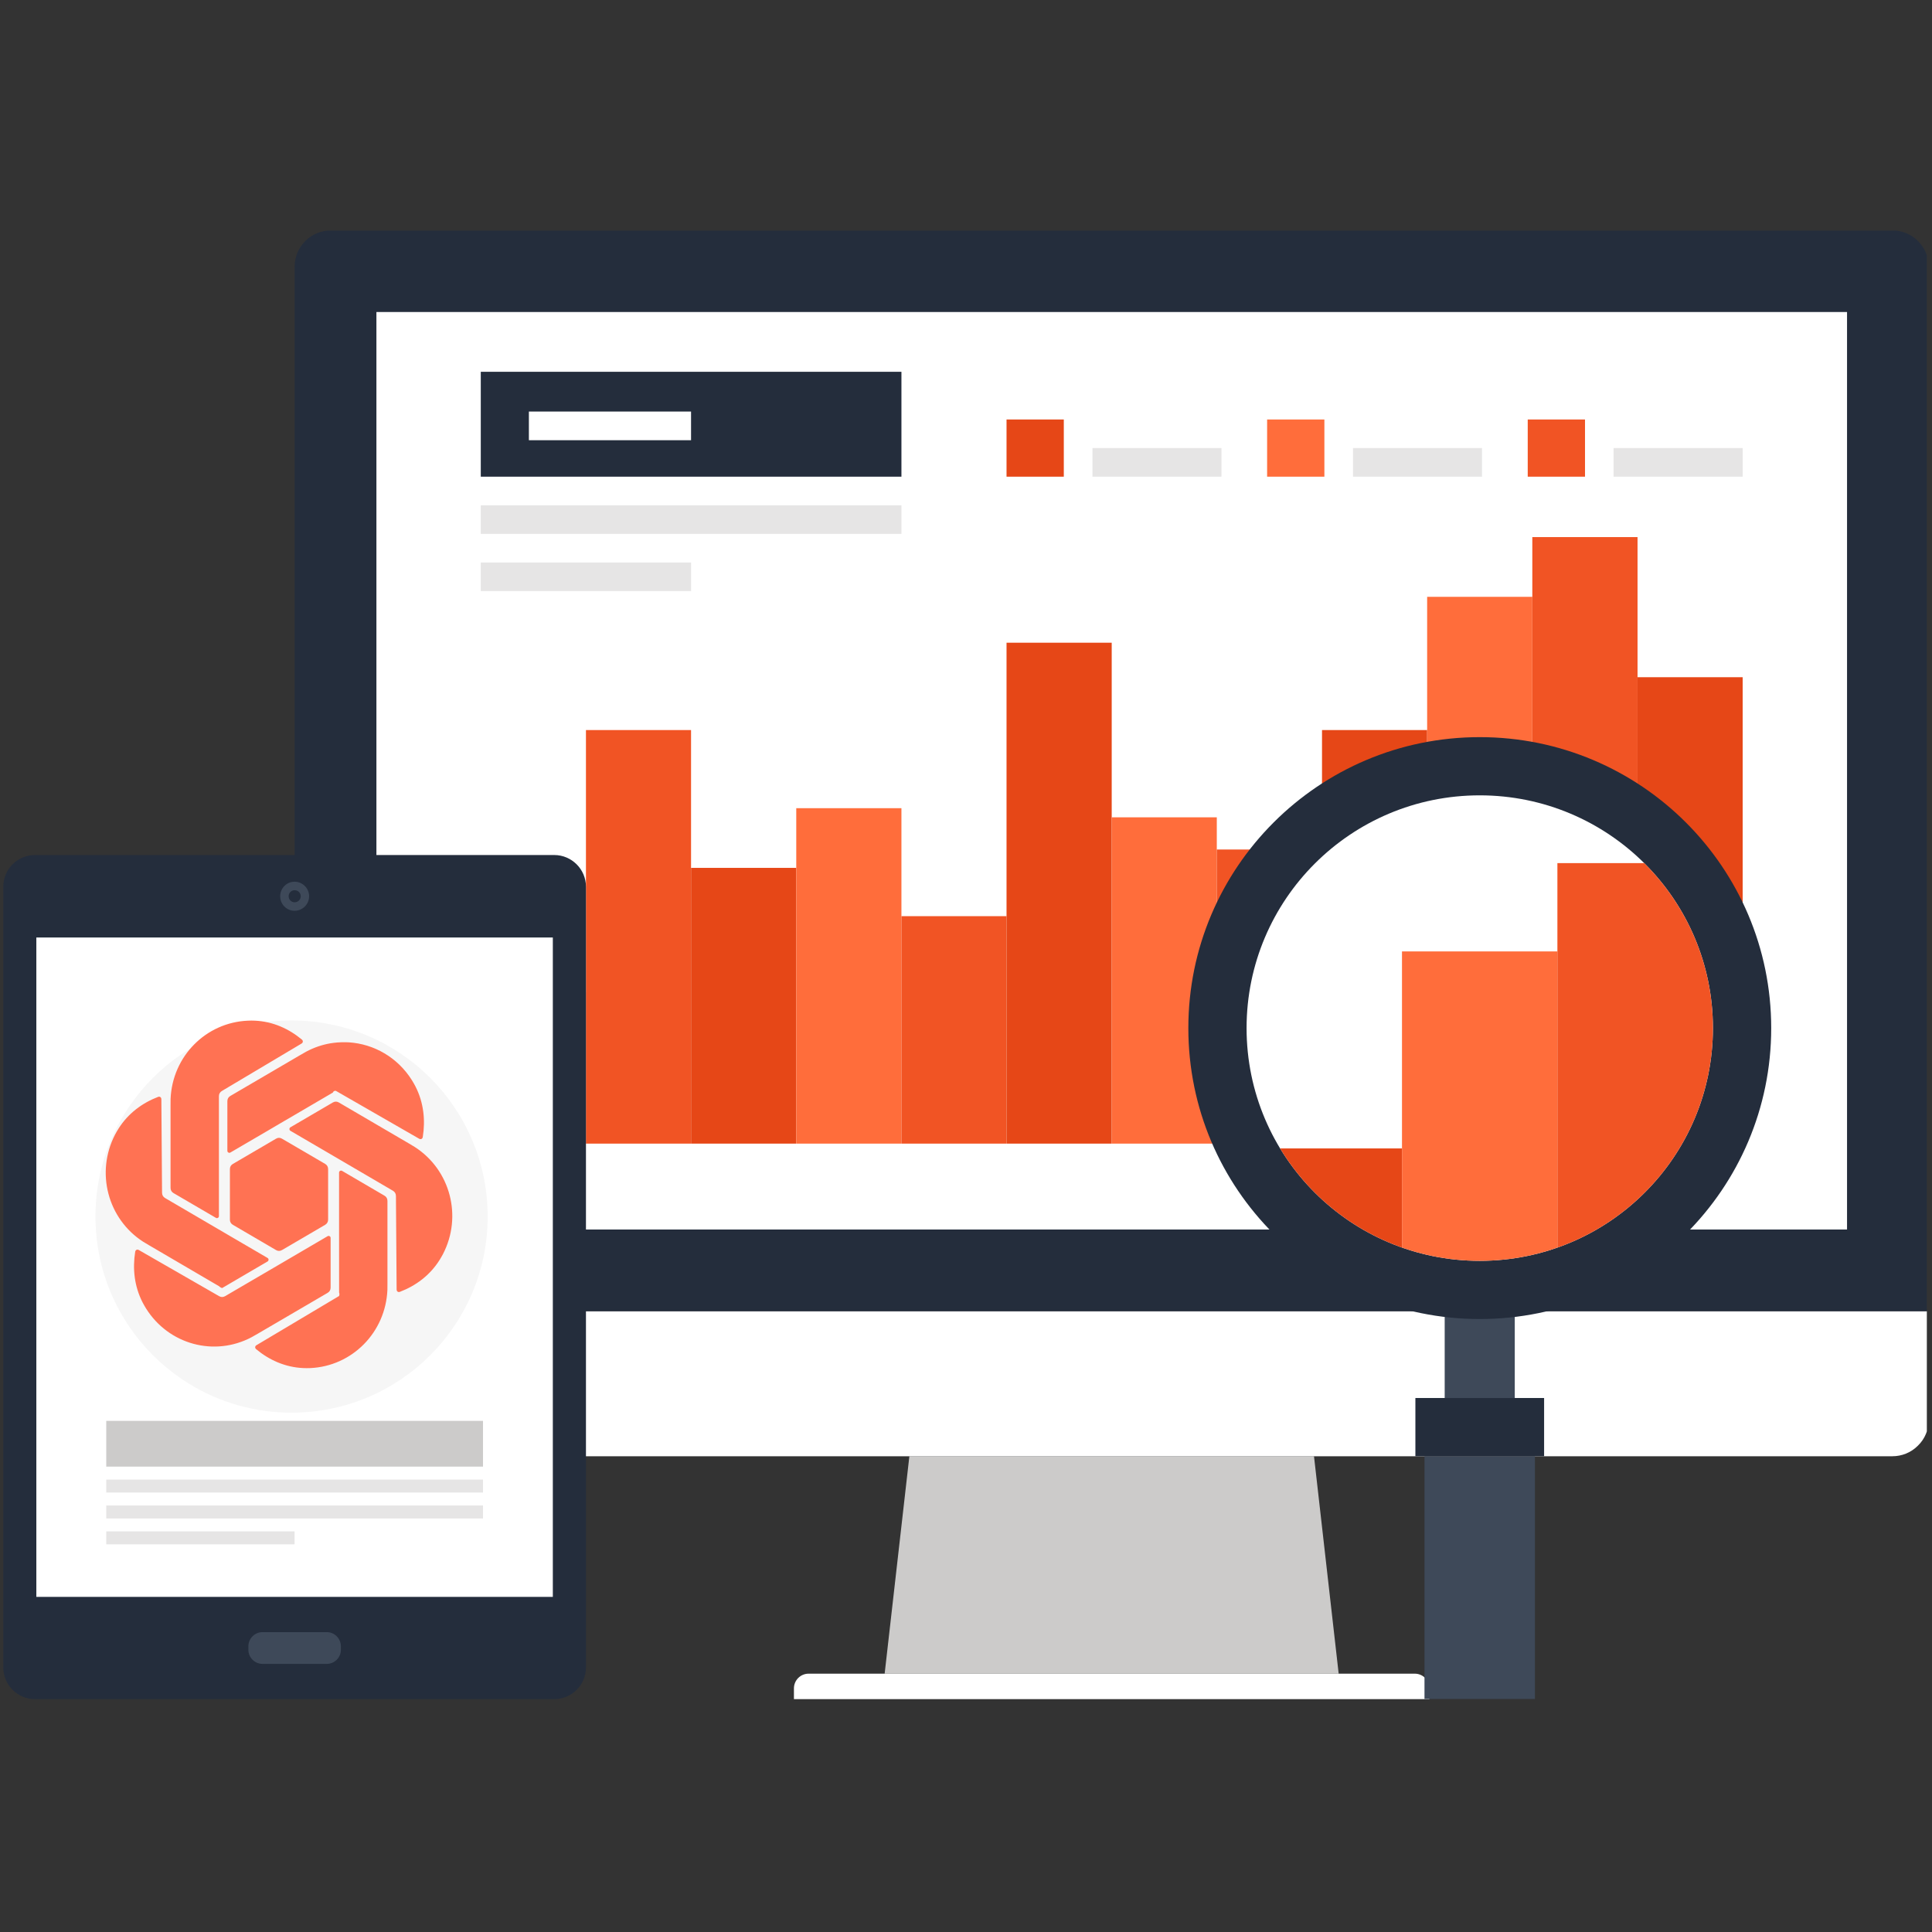 <svg xmlns="http://www.w3.org/2000/svg" xmlns:xlink="http://www.w3.org/1999/xlink" width="250" zoomAndPan="magnify" viewBox="0 0 187.5 187.5" height="250" preserveAspectRatio="xMidYMid meet" version="1.0"><rect x="0" y="0" width="187.5" height="187.5" fill="#333333" stroke="none"/><defs><clipPath id="c4f0179c2b"><path d="M 77 162 L 139 162 L 139 164.883 L 77 164.883 Z M 77 162 " clip-rule="nonzero"/></clipPath><clipPath id="3c7cd6fd2c"><path d="M 28 127 L 187 127 L 187 142 L 28 142 Z M 28 127 " clip-rule="nonzero"/></clipPath><clipPath id="06da34d328"><path d="M 28 22.383 L 187 22.383 L 187 128 L 28 128 Z M 28 22.383 " clip-rule="nonzero"/></clipPath><clipPath id="be9fb51291"><path d="M 138 141 L 149 141 L 149 164.883 L 138 164.883 Z M 138 141 " clip-rule="nonzero"/></clipPath><clipPath id="9fbc9f2f21"><path d="M 120.875 111 L 137 111 L 137 123 L 120.875 123 Z M 120.875 111 " clip-rule="nonzero"/></clipPath><clipPath id="c90697e06d"><path d="M 166.238 99.777 C 166.238 112.262 156.109 122.363 143.609 122.363 C 131.113 122.363 120.98 112.262 120.98 99.777 C 120.98 87.301 131.109 77.188 143.609 77.188 C 156.109 77.191 166.238 87.305 166.238 99.777 Z M 166.238 99.777 " clip-rule="nonzero"/></clipPath><clipPath id="2e135b8020"><path d="M 136 92 L 152 92 L 152 123 L 136 123 Z M 136 92 " clip-rule="nonzero"/></clipPath><clipPath id="032b628bbc"><path d="M 166.238 99.777 C 166.238 112.262 156.109 122.363 143.609 122.363 C 131.113 122.363 120.98 112.262 120.98 99.777 C 120.98 87.301 131.109 77.188 143.609 77.188 C 156.109 77.191 166.238 87.305 166.238 99.777 Z M 166.238 99.777 " clip-rule="nonzero"/></clipPath><clipPath id="4a4f2d167c"><path d="M 151 83 L 166.684 83 L 166.684 123 L 151 123 Z M 151 83 " clip-rule="nonzero"/></clipPath><clipPath id="e8b23f64b7"><path d="M 166.238 99.777 C 166.238 112.262 156.109 122.363 143.609 122.363 C 131.113 122.363 120.98 112.262 120.98 99.777 C 120.98 87.301 131.109 77.188 143.609 77.188 C 156.109 77.191 166.238 87.305 166.238 99.777 Z M 166.238 99.777 " clip-rule="nonzero"/></clipPath><clipPath id="0597c09e9f"><path d="M 0 82 L 57 82 L 57 164.883 L 0 164.883 Z M 0 82 " clip-rule="nonzero"/></clipPath><clipPath id="3203f5fb6a"><path d="M 9.266 99.035 L 47.328 99.035 L 47.328 137.098 L 9.266 137.098 Z M 9.266 99.035 " clip-rule="nonzero"/></clipPath><clipPath id="fc6d6fdd48"><path d="M 28.297 99.035 C 17.785 99.035 9.266 107.555 9.266 118.066 C 9.266 128.578 17.785 137.098 28.297 137.098 C 38.809 137.098 47.328 128.578 47.328 118.066 C 47.328 107.555 38.809 99.035 28.297 99.035 Z M 28.297 99.035 " clip-rule="nonzero"/></clipPath><clipPath id="ce45419c38"><path d="M 10 99.035 L 44 99.035 L 44 132.785 L 10 132.785 Z M 10 99.035 " clip-rule="nonzero"/></clipPath></defs><path fill="#cccbca" d="M 129.918 162.43 L 85.855 162.43 L 88.254 141.328 L 127.523 141.328 Z M 129.918 162.43 " fill-opacity="1" fill-rule="nonzero"/><g clip-path="url(#c4f0179c2b)"><path fill="#ffffff" d="M 138.719 164.902 L 77.051 164.902 L 77.051 163.855 C 77.051 163.488 77.191 163.129 77.465 162.848 C 77.734 162.578 78.102 162.43 78.465 162.43 L 137.316 162.43 C 137.68 162.43 138.043 162.578 138.312 162.848 C 138.59 163.125 138.723 163.488 138.723 163.855 L 138.723 164.902 Z M 138.719 164.902 " fill-opacity="1" fill-rule="nonzero"/></g><g clip-path="url(#3c7cd6fd2c)"><path fill="#ffffff" d="M 187.18 137.812 C 187.18 138.711 186.836 139.621 186.137 140.297 C 185.457 140.984 184.559 141.328 183.656 141.328 L 32.117 141.328 C 31.215 141.328 30.316 140.984 29.629 140.297 C 28.938 139.621 28.594 138.711 28.594 137.812 L 28.594 127.25 L 187.18 127.25 Z M 187.18 137.812 " fill-opacity="1" fill-rule="nonzero"/></g><g clip-path="url(#06da34d328)"><path fill="#242d3c" d="M 187.18 25.887 C 187.18 24.98 186.836 24.086 186.137 23.391 C 185.457 22.711 184.559 22.363 183.656 22.363 L 32.117 22.363 C 31.215 22.363 30.316 22.711 29.629 23.391 C 28.938 24.086 28.594 24.98 28.594 25.887 L 28.594 127.25 L 187.18 127.25 Z M 187.18 25.887 " fill-opacity="1" fill-rule="nonzero"/></g><path fill="#ffffff" d="M 36.531 30.281 L 179.254 30.281 L 179.254 119.324 L 36.531 119.324 Z M 36.531 30.281 " fill-opacity="1" fill-rule="nonzero"/><path fill="#ff6d3b" d="M 46.66 96.273 L 56.867 96.273 L 56.867 110.988 L 46.66 110.988 Z M 46.66 96.273 " fill-opacity="1" fill-rule="nonzero"/><path fill="#f15424" d="M 56.867 70.852 L 67.066 70.852 L 67.066 110.988 L 56.867 110.988 Z M 56.867 70.852 " fill-opacity="1" fill-rule="nonzero"/><path fill="#e64717" d="M 67.066 84.227 L 77.277 84.227 L 77.277 110.988 L 67.066 110.988 Z M 67.066 84.227 " fill-opacity="1" fill-rule="nonzero"/><path fill="#ff6d3b" d="M 77.277 78.434 L 87.484 78.434 L 87.484 110.988 L 77.277 110.988 Z M 77.277 78.434 " fill-opacity="1" fill-rule="nonzero"/><path fill="#f15424" d="M 87.484 88.914 L 97.684 88.914 L 97.684 110.988 L 87.484 110.988 Z M 87.484 88.914 " fill-opacity="1" fill-rule="nonzero"/><path fill="#e64717" d="M 97.684 62.375 L 107.891 62.375 L 107.891 110.988 L 97.684 110.988 Z M 97.684 62.375 " fill-opacity="1" fill-rule="nonzero"/><path fill="#ff6d3b" d="M 107.891 79.32 L 118.09 79.32 L 118.09 110.988 L 107.891 110.988 Z M 107.891 79.32 " fill-opacity="1" fill-rule="nonzero"/><path fill="#f15424" d="M 118.09 82.445 L 128.301 82.445 L 128.301 110.988 L 118.09 110.988 Z M 118.09 82.445 " fill-opacity="1" fill-rule="nonzero"/><path fill="#e64717" d="M 128.301 70.852 L 138.504 70.852 L 138.504 110.988 L 128.301 110.988 Z M 128.301 70.852 " fill-opacity="1" fill-rule="nonzero"/><path fill="#ff6d3b" d="M 138.504 57.922 L 148.711 57.922 L 148.711 110.988 L 138.504 110.988 Z M 138.504 57.922 " fill-opacity="1" fill-rule="nonzero"/><path fill="#f15424" d="M 148.711 52.125 L 158.922 52.125 L 158.922 110.988 L 148.711 110.988 Z M 148.711 52.125 " fill-opacity="1" fill-rule="nonzero"/><path fill="#e64717" d="M 158.922 65.723 L 169.125 65.723 L 169.125 110.988 L 158.922 110.988 Z M 158.922 65.723 " fill-opacity="1" fill-rule="nonzero"/><path fill="#e64717" d="M 97.684 40.711 L 103.242 40.711 L 103.242 46.262 L 97.684 46.262 Z M 97.684 40.711 " fill-opacity="1" fill-rule="nonzero"/><path fill="#e6e5e5" d="M 106.023 43.484 L 118.543 43.484 L 118.543 46.262 L 106.023 46.262 Z M 106.023 43.484 " fill-opacity="1" fill-rule="nonzero"/><path fill="#ff6d3b" d="M 122.973 40.711 L 128.531 40.711 L 128.531 46.262 L 122.973 46.262 Z M 122.973 40.711 " fill-opacity="1" fill-rule="nonzero"/><path fill="#e6e5e5" d="M 131.309 43.484 L 143.828 43.484 L 143.828 46.262 L 131.309 46.262 Z M 131.309 43.484 " fill-opacity="1" fill-rule="nonzero"/><path fill="#f15424" d="M 148.266 40.711 L 153.824 40.711 L 153.824 46.262 L 148.266 46.262 Z M 148.266 40.711 " fill-opacity="1" fill-rule="nonzero"/><path fill="#e6e5e5" d="M 156.598 43.484 L 169.125 43.484 L 169.125 46.262 L 156.598 46.262 Z M 156.598 43.484 " fill-opacity="1" fill-rule="nonzero"/><path fill="#242d3c" d="M 46.66 36.082 L 87.484 36.082 L 87.484 46.262 L 46.66 46.262 Z M 46.66 36.082 " fill-opacity="1" fill-rule="nonzero"/><path fill="#ffffff" d="M 51.328 39.941 L 67.066 39.941 L 67.066 42.723 L 51.328 42.723 Z M 51.328 39.941 " fill-opacity="1" fill-rule="nonzero"/><path fill="#e6e5e5" d="M 46.66 49.039 L 87.484 49.039 L 87.484 51.812 L 46.66 51.812 Z M 46.66 49.039 " fill-opacity="1" fill-rule="nonzero"/><path fill="#e6e5e5" d="M 46.66 54.59 L 67.07 54.59 L 67.07 57.363 L 46.66 57.363 Z M 46.66 54.59 " fill-opacity="1" fill-rule="nonzero"/><path fill="#3e4959" d="M 140.207 127.398 L 147.008 127.398 L 147.008 135.676 L 140.207 135.676 Z M 140.207 127.398 " fill-opacity="1" fill-rule="nonzero"/><path fill="#242d3c" d="M 171.895 99.777 C 171.895 115.383 159.223 128.012 143.609 128.012 C 127.992 128.012 115.328 115.383 115.328 99.777 C 115.328 84.188 127.992 71.539 143.609 71.539 C 159.227 71.543 171.895 84.188 171.895 99.777 Z M 171.895 99.777 " fill-opacity="1" fill-rule="nonzero"/><path fill="#ffffff" d="M 166.238 99.777 C 166.238 112.262 156.109 122.363 143.609 122.363 C 131.113 122.363 120.98 112.262 120.98 99.777 C 120.98 87.301 131.109 77.188 143.609 77.188 C 156.109 77.191 166.238 87.305 166.238 99.777 Z M 166.238 99.777 " fill-opacity="1" fill-rule="nonzero"/><g clip-path="url(#be9fb51291)"><path fill="#3e4959" d="M 138.246 141.328 L 148.965 141.328 L 148.965 164.902 L 138.246 164.902 Z M 138.246 141.328 " fill-opacity="1" fill-rule="nonzero"/></g><path fill="#242d3c" d="M 137.363 135.676 L 149.855 135.676 L 149.855 141.328 L 137.363 141.328 Z M 137.363 135.676 " fill-opacity="1" fill-rule="nonzero"/><g clip-path="url(#9fbc9f2f21)"><g clip-path="url(#c90697e06d)"><path fill="#e64717" d="M 120.988 111.453 L 136.062 111.453 L 136.062 170.777 L 120.988 170.777 Z M 120.988 111.453 " fill-opacity="1" fill-rule="nonzero"/></g></g><g clip-path="url(#2e135b8020)"><g clip-path="url(#032b628bbc)"><path fill="#ff6d3b" d="M 136.062 92.336 L 151.145 92.336 L 151.145 170.777 L 136.062 170.777 Z M 136.062 92.336 " fill-opacity="1" fill-rule="nonzero"/></g></g><g clip-path="url(#4a4f2d167c)"><g clip-path="url(#e8b23f64b7)"><path fill="#f15424" d="M 151.145 83.766 L 166.238 83.766 L 166.238 170.777 L 151.145 170.777 Z M 151.145 83.766 " fill-opacity="1" fill-rule="nonzero"/></g></g><g clip-path="url(#0597c09e9f)"><path fill="#242d3c" d="M 0.32 86.051 C 0.32 84.363 1.699 82.98 3.395 82.98 L 53.793 82.98 C 55.48 82.98 56.867 84.363 56.867 86.051 L 56.867 161.836 C 56.867 163.516 55.48 164.902 53.793 164.902 L 3.395 164.902 C 1.699 164.902 0.32 163.516 0.32 161.836 Z M 0.32 86.051 " fill-opacity="1" fill-rule="nonzero"/></g><path fill="#3e4959" d="M 25.477 161.48 C 24.723 161.48 24.105 160.867 24.105 160.109 L 24.105 159.773 C 24.105 159.016 24.727 158.398 25.477 158.398 L 31.715 158.398 C 32.469 158.398 33.082 159.016 33.082 159.773 L 33.082 160.109 C 33.082 160.867 32.469 161.48 31.715 161.48 Z M 25.477 161.48 " fill-opacity="1" fill-rule="nonzero"/><path fill="#3e4959" d="M 28.586 88.391 C 27.812 88.391 27.191 87.758 27.191 86.98 C 27.191 86.211 27.812 85.57 28.586 85.57 C 29.367 85.57 30 86.211 30 86.98 C 30 87.758 29.363 88.391 28.586 88.391 Z M 28.586 88.391 " fill-opacity="1" fill-rule="nonzero"/><path fill="#242d3c" d="M 28.594 87.566 C 28.27 87.566 28.012 87.305 28.012 86.977 C 28.012 86.656 28.27 86.395 28.594 86.395 C 28.922 86.395 29.188 86.656 29.188 86.977 C 29.184 87.305 28.922 87.566 28.594 87.566 Z M 28.594 87.566 " fill-opacity="1" fill-rule="nonzero"/><path fill="#ffffff" d="M 3.527 90.984 L 53.652 90.984 L 53.652 154.977 L 3.527 154.977 Z M 3.527 90.984 " fill-opacity="1" fill-rule="nonzero"/><path fill="#e6e5e5" d="M 10.312 143.594 L 46.875 143.594 L 46.875 144.852 L 10.312 144.852 Z M 10.312 143.594 " fill-opacity="1" fill-rule="nonzero"/><path fill="#cccbca" d="M 10.312 137.895 L 46.875 137.895 L 46.875 142.336 L 10.312 142.336 Z M 10.312 137.895 " fill-opacity="1" fill-rule="nonzero"/><path fill="#e6e5e5" d="M 10.312 146.109 L 46.875 146.109 L 46.875 147.367 L 10.312 147.367 Z M 10.312 146.109 " fill-opacity="1" fill-rule="nonzero"/><path fill="#e6e5e5" d="M 10.312 148.621 L 28.586 148.621 L 28.586 149.879 L 10.312 149.879 Z M 10.312 148.621 " fill-opacity="1" fill-rule="nonzero"/><path fill="#e6e5e5" d="M 38.148 116.438 C 38.148 119.066 37.082 121.453 35.348 123.188 L 40.18 128.004 C 43.152 125.051 44.98 120.953 44.98 116.438 Z M 38.148 116.438 " fill-opacity="1" fill-rule="nonzero"/><path fill="#f15424" d="M 35.348 123.195 C 33.617 124.91 31.227 125.977 28.59 125.977 C 23.312 125.977 19.031 121.711 19.031 116.441 C 19.031 112.465 21.465 109.051 24.93 107.621 L 22.32 101.324 C 16.379 103.77 12.203 109.621 12.203 116.445 C 12.203 125.473 19.539 132.801 28.59 132.801 C 33.113 132.801 37.215 130.973 40.18 128.012 Z M 35.348 123.195 " fill-opacity="1" fill-rule="nonzero"/><path fill="#3e4959" d="M 28.586 106.887 L 28.586 100.074 C 26.367 100.074 24.25 100.512 22.32 101.32 L 24.926 107.617 C 26.062 107.152 27.285 106.887 28.586 106.887 Z M 28.586 106.887 " fill-opacity="1" fill-rule="nonzero"/><path fill="#131a26" d="M 28.586 106.887 C 33.867 106.887 38.148 111.168 38.148 116.441 L 44.98 116.441 C 44.98 107.395 37.645 100.074 28.586 100.074 Z M 28.586 106.887 " fill-opacity="1" fill-rule="nonzero"/><g clip-path="url(#3203f5fb6a)"><g clip-path="url(#fc6d6fdd48)"><path fill="#f6f6f6" d="M 9.266 99.035 L 47.328 99.035 L 47.328 137.098 L 9.266 137.098 Z M 9.266 99.035 " fill-opacity="1" fill-rule="nonzero"/></g></g><g clip-path="url(#ce45419c38)"><path fill="#ff7253" d="M 24.062 99.055 C 19.977 99.227 16.727 102.516 16.555 106.652 C 16.547 106.844 16.551 107.148 16.551 107.336 L 16.551 115.273 C 16.551 115.504 16.648 115.676 16.84 115.789 L 20.953 118.191 C 21.02 118.23 21.086 118.23 21.148 118.191 C 21.215 118.156 21.246 118.098 21.246 118.023 L 21.246 106.391 C 21.246 106.164 21.344 105.992 21.539 105.875 L 29.258 101.281 C 29.418 101.188 29.438 101.008 29.293 100.887 C 28.031 99.84 26.484 99.133 24.738 99.055 C 24.551 99.043 24.25 99.043 24.062 99.055 Z M 33.195 101.148 C 33.043 101.152 32.887 101.16 32.73 101.172 C 32.547 101.188 32.246 101.223 32.062 101.254 C 31.27 101.391 30.48 101.656 29.73 102.055 C 29.566 102.141 29.305 102.293 29.141 102.391 L 22.359 106.359 C 22.164 106.473 22.066 106.641 22.066 106.871 L 22.066 111.68 C 22.066 111.758 22.098 111.812 22.164 111.852 C 22.23 111.891 22.293 111.891 22.359 111.852 L 25.965 109.746 C 26.16 109.633 26.355 109.516 26.551 109.402 L 27.547 108.816 C 27.742 108.703 27.938 108.59 28.133 108.477 L 32.301 106.035 C 32.355 105.902 32.453 105.844 32.594 105.867 L 32.734 105.945 L 40.676 110.512 C 40.836 110.605 41 110.531 41.031 110.344 C 41.293 108.715 41.121 107 40.316 105.43 C 40.23 105.262 40.078 104.996 39.98 104.84 C 38.59 102.617 36.289 101.32 33.871 101.16 C 33.684 101.148 33.531 101.148 33.531 101.148 Z M 15.34 106.453 C 13.812 107.039 12.441 108.047 11.5 109.535 C 11.398 109.695 11.246 109.961 11.16 110.125 C 9.266 113.797 10.453 118.297 13.902 120.516 C 14.062 120.617 14.324 120.77 14.484 120.863 L 21.266 124.832 C 21.348 124.918 21.445 124.973 21.562 125.004 L 25.262 122.836 C 25.457 122.723 25.652 122.609 25.848 122.496 L 25.965 122.426 C 26.031 122.387 26.062 122.328 26.062 122.254 C 26.062 122.176 26.031 122.121 25.965 122.082 L 22.359 119.977 C 22.164 119.863 21.969 119.746 21.773 119.633 L 16.023 116.27 C 15.828 116.152 15.73 115.984 15.727 115.754 L 15.66 106.684 C 15.656 106.492 15.512 106.387 15.34 106.453 Z M 32.301 106.996 L 28.188 109.402 C 28.121 109.441 28.09 109.5 28.09 109.574 C 28.09 109.648 28.121 109.707 28.188 109.746 L 31.793 111.852 C 31.988 111.965 32.184 112.082 32.379 112.195 L 38.129 115.559 C 38.324 115.672 38.422 115.844 38.426 116.074 L 38.492 125.145 C 38.496 125.336 38.641 125.438 38.812 125.371 C 40.34 124.789 41.715 123.781 42.656 122.289 C 42.758 122.129 42.906 121.863 42.996 121.699 C 44.891 118.027 43.703 113.531 40.25 111.312 C 40.094 111.211 39.832 111.059 39.672 110.965 L 32.887 106.996 C 32.691 106.883 32.496 106.883 32.301 106.996 Z M 32.906 113.805 L 32.906 118.023 C 32.906 118.25 32.906 118.477 32.906 118.707 L 32.91 125.434 C 32.953 125.551 32.953 125.664 32.906 125.777 L 24.898 130.547 C 24.734 130.641 24.719 130.82 24.863 130.941 C 26.125 131.988 27.672 132.691 29.418 132.77 C 29.602 132.781 29.906 132.781 30.094 132.773 C 34.176 132.598 37.426 129.309 37.598 125.172 C 37.605 124.98 37.602 124.676 37.602 124.488 L 37.602 116.551 C 37.602 116.324 37.504 116.152 37.312 116.039 L 33.199 113.633 C 33.133 113.598 33.066 113.598 33.004 113.633 C 32.938 113.672 32.906 113.73 32.906 113.805 Z M 31.793 119.973 L 28.191 122.082 C 27.996 122.195 27.801 122.309 27.605 122.426 L 21.852 125.789 C 21.656 125.902 21.461 125.906 21.266 125.793 L 13.477 121.316 C 13.316 121.223 13.152 121.297 13.121 121.484 C 12.859 123.113 13.031 124.824 13.836 126.395 C 13.922 126.562 14.074 126.828 14.172 126.984 C 16.363 130.484 20.801 131.695 24.422 129.773 C 24.586 129.688 24.848 129.531 25.012 129.438 L 31.793 125.473 C 31.988 125.359 32.086 125.188 32.086 124.961 L 32.086 120.145 C 32.086 120.066 32.055 120.012 31.988 119.973 C 31.922 119.934 31.859 119.934 31.793 119.973 Z M 31.793 119.973 " fill-opacity="1" fill-rule="nonzero"/></g><path fill="#ff7253" d="M 26.785 121.316 L 22.605 118.871 C 22.41 118.758 22.312 118.586 22.312 118.359 L 22.312 113.469 C 22.312 113.238 22.41 113.07 22.605 112.957 L 26.785 110.512 C 26.98 110.395 27.176 110.395 27.371 110.512 L 31.551 112.953 C 31.746 113.066 31.844 113.238 31.844 113.469 L 31.844 118.355 C 31.844 118.586 31.746 118.754 31.551 118.871 L 27.371 121.316 C 27.176 121.43 26.98 121.43 26.785 121.316 Z M 26.785 121.316 " fill-opacity="1" fill-rule="nonzero"/></svg>